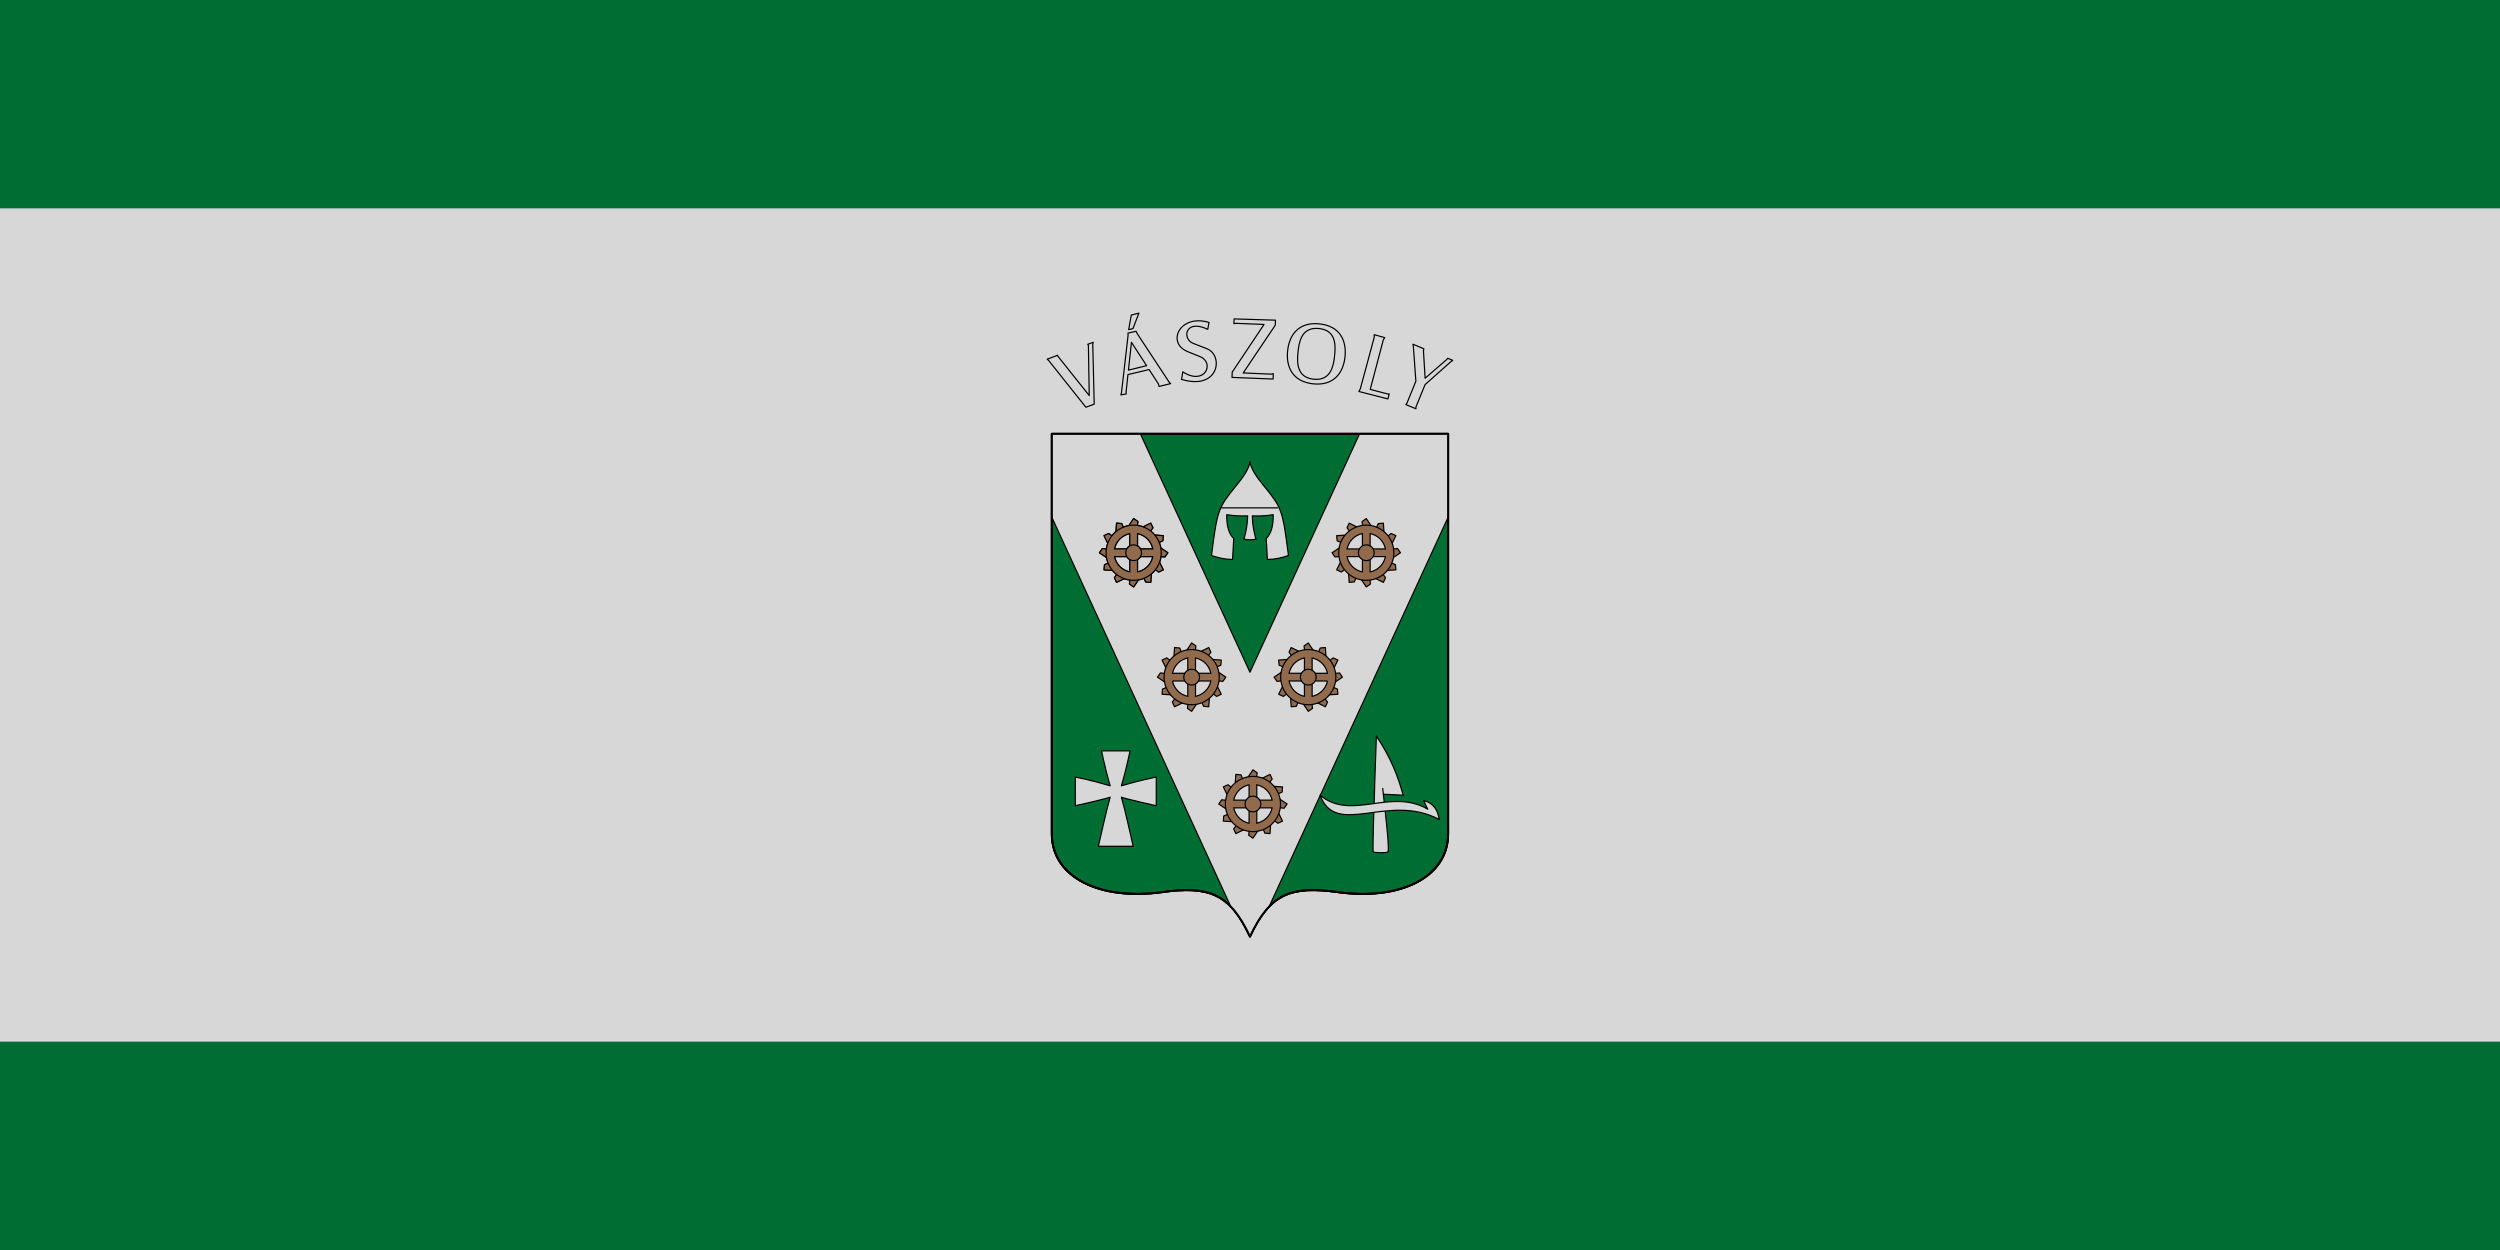 <svg width="1200" height="600" xmlns="http://www.w3.org/2000/svg"><path d="M0 1122.52v-600h1200v600z" fill="#d7d7d7" style="paint-order:fill markers stroke" transform="translate(0 -522.52)"/><path d="M0 1122.52v-100h1200v100zM0 522.52v100h1200v-100z" fill="#006d33" style="paint-order:fill markers stroke" transform="translate(0 -522.52)"/><g stroke="#000"><g stroke-linejoin="round"><path d="M557.711 428.236c-29.398 4.092-52.84-6.857-52.84-28.003v-191.99h190.226v191.99c0 21.146-23.443 32.095-52.841 28.003-22.387-3.115-32.609.543-42.273 21.303-9.663-20.76-19.885-24.418-42.272-21.303z" fill="#006d33" stroke-width=".923"/><path d="M557.711 428.236c-29.398 4.092-52.84-6.857-52.84-28.003v-191.99h190.226v191.99c0 21.146-23.443 32.095-52.841 28.003-22.387-3.115-32.609.543-42.273 21.303-9.663-20.76-19.885-24.418-42.272-21.303z" fill="none" stroke-width=".923"/><path d="M504.87 208.243v40.028l85.906 186.878c3.331 3.432 6.295 8.134 9.208 14.39 2.912-6.257 5.876-10.959 9.208-14.392l85.905-186.876v-40.028H652.59l-52.606 114.439-52.607-114.439z" fill="#d7d7d7" stroke-width=".577"/><path d="M557.711 428.236c-29.398 4.092-52.84-6.857-52.84-28.003v-191.99h190.226v191.99c0 21.146-23.443 32.095-52.841 28.003-22.387-3.115-32.609.543-42.273 21.303-9.663-20.76-19.885-24.418-42.272-21.303z" fill="none" stroke-width=".923"/><path d="M599.983 221.345c.215 3.533 3.338 7.778 6.815 12.04 8.594 10.53 8.863 11.63 11.664 33.25-3.005 1.065-6.22 1.853-10.118 1.917l-.565-10.097c2.213-2.041 3.423-5.624 3.36-11.4-3.543.58-6.855.7-10.038.563.118 4.908.935 8.067 1.755 11.219-1.609.231-2.143.267-2.873.267s-1.264-.036-2.873-.267c.82-3.152 1.638-6.311 1.756-11.22-3.184.138-6.496.018-10.038-.562-.064 5.776 1.146 9.359 3.36 11.4l-.565 10.097c-3.899-.064-7.113-.852-10.119-1.916 2.802-21.621 3.07-22.72 11.664-33.252 3.478-4.261 6.601-8.506 6.815-12.039" fill="#d7d7d7" stroke-width=".577"/><path d="M585.605 243.79h27.862" fill="none" stroke-width=".577"/></g><g fill="#d7d7d7" stroke-linejoin="round" stroke-width=".5"><path d="M527.213 406.223c1.853-7.914 3.553-16.058 5.667-23.583-1.871.78-16.482 4.113-16.734 4.102V372.98c7.423 1.53 12.464 2.967 16.734 4.21-1.385-4.676-2.77-10.237-4.156-16.783h13.707c-1.385 6.546-2.77 12.107-4.155 16.783 4.27-1.243 9.31-2.68 16.734-4.21v13.762c-.252.011-14.863-3.322-16.734-4.102 2.113 7.525 3.813 15.669 5.666 23.583h-16.729zM673.19 381.669l-13.492-.648.958-27.688c7.072 10.426 10.54 19.756 12.965 28.768" stroke-width=".577"/><path d="M659.839 377.78c-.122 4.012-1.12 30.5-.68 31.087.43.576 7.068.624 7.168-.09.524-3.748-1.853-22.64-2.635-30.562" stroke-width=".577"/><path d="M633.64 381.673c15.067 12.654 33.6-3.7 51.667 6.716l-1.984-4.121c4.684 1.165 6.86 4.461 7.479 9.082-24.447-13.078-49.597 9.099-57.163-11.677z" stroke-width=".577"/></g><g transform="translate(-7077.444 -6710.744) scale(1.154)" fill="#926b4c" stroke-width=".5"><g stroke-linejoin="round"><path d="m6600.928 6036.22 3.578-5.32 1.76 1.227-.339 2.848M6596.958 6039.201l.44-6.396 2.137.182 1.13 2.636M6595.01 6043.768l-2.816-5.759 1.942-.911 2.297 1.718M6595.608 6048.697l-5.319-3.58 1.226-1.76 2.848.34M6598.59 6052.666l-6.396-.44.181-2.137 2.637-1.13M6603.157 6054.613l-5.76 2.817-.91-1.942 1.717-2.296M6608.085 6054.016l-3.579 5.32-1.76-1.227.34-2.848M6612.055 6051.035l-.44 6.396-2.137-.182-1.13-2.636M6614.002 6046.468l2.817 5.759-1.942.91-2.297-1.717M6613.405 6041.54l5.319 3.578-1.226 1.76-2.848-.34M6610.423 6037.57l6.396.44-.182 2.137-2.636 1.13M6605.856 6035.622l5.76-2.817.91 1.942-1.717 2.297"/></g><path d="M6604.508 6033.65a11.468 11.468 0 0 0-11.469 11.468 11.468 11.468 0 0 0 11.469 11.468 11.468 11.468 0 0 0 11.468-11.468 11.468 11.468 0 0 0-11.468-11.469zm1.601 3.501a8.127 8.127 0 0 1 6.358 6.364h-6.358zm-3.206.01v6.355h-6.361a8.127 8.127 0 0 1 6.36-6.355zm-6.354 9.561h6.354v6.363a8.127 8.127 0 0 1-6.354-6.363zm9.56 0h6.365a8.127 8.127 0 0 1-6.365 6.355z" fill-rule="evenodd"/><circle cx="6604.506" cy="6045.116" r="3.276" fill-rule="evenodd"/></g><g transform="translate(-7049.605 -6651.033) scale(1.154)" fill="#926b4c" stroke-width=".5"><g stroke-linejoin="round"><path d="m6600.928 6036.22 3.578-5.32 1.76 1.227-.339 2.848M6596.958 6039.201l.44-6.396 2.137.182 1.13 2.636M6595.01 6043.768l-2.816-5.759 1.942-.911 2.297 1.718M6595.608 6048.697l-5.319-3.58 1.226-1.76 2.848.34M6598.59 6052.666l-6.396-.44.181-2.137 2.637-1.13M6603.157 6054.613l-5.76 2.817-.91-1.942 1.717-2.296M6608.085 6054.016l-3.579 5.32-1.76-1.227.34-2.848M6612.055 6051.035l-.44 6.396-2.137-.182-1.13-2.636M6614.002 6046.468l2.817 5.759-1.942.91-2.297-1.717M6613.405 6041.54l5.319 3.578-1.226 1.76-2.848-.34M6610.423 6037.57l6.396.44-.182 2.137-2.636 1.13M6605.856 6035.622l5.76-2.817.91 1.942-1.717 2.297"/></g><path d="M6604.508 6033.65a11.468 11.468 0 0 0-11.469 11.468 11.468 11.468 0 0 0 11.469 11.468 11.468 11.468 0 0 0 11.468-11.468 11.468 11.468 0 0 0-11.468-11.469zm1.601 3.501a8.127 8.127 0 0 1 6.358 6.364h-6.358zm-3.206.01v6.355h-6.361a8.127 8.127 0 0 1 6.36-6.355zm-6.354 9.561h6.354v6.363a8.127 8.127 0 0 1-6.354-6.363zm9.56 0h6.365a8.127 8.127 0 0 1-6.365 6.355z" fill-rule="evenodd"/><circle cx="6604.506" cy="6045.116" r="3.276" fill-rule="evenodd"/></g><g transform="translate(-7020.198 -6590.142) scale(1.154)" fill="#926b4c" stroke-width=".5"><g stroke-linejoin="round"><path d="m6600.928 6036.22 3.578-5.32 1.76 1.227-.339 2.848M6596.958 6039.201l.44-6.396 2.137.182 1.13 2.636M6595.01 6043.768l-2.816-5.759 1.942-.911 2.297 1.718M6595.608 6048.697l-5.319-3.58 1.226-1.76 2.848.34M6598.59 6052.666l-6.396-.44.181-2.137 2.637-1.13M6603.157 6054.613l-5.76 2.817-.91-1.942 1.717-2.296M6608.085 6054.016l-3.579 5.32-1.76-1.227.34-2.848M6612.055 6051.035l-.44 6.396-2.137-.182-1.13-2.636M6614.002 6046.468l2.817 5.759-1.942.91-2.297-1.717M6613.405 6041.54l5.319 3.578-1.226 1.76-2.848-.34M6610.423 6037.57l6.396.44-.182 2.137-2.636 1.13M6605.856 6035.622l5.76-2.817.91 1.942-1.717 2.297"/></g><path d="M6604.508 6033.65a11.468 11.468 0 0 0-11.469 11.468 11.468 11.468 0 0 0 11.469 11.468 11.468 11.468 0 0 0 11.468-11.468 11.468 11.468 0 0 0-11.468-11.469zm1.601 3.501a8.127 8.127 0 0 1 6.358 6.364h-6.358zm-3.206.01v6.355h-6.361a8.127 8.127 0 0 1 6.36-6.355zm-6.354 9.561h6.354v6.363a8.127 8.127 0 0 1-6.354-6.363zm9.56 0h6.365a8.127 8.127 0 0 1-6.365 6.355z" fill-rule="evenodd"/><circle cx="6604.506" cy="6045.116" r="3.276" fill-rule="evenodd"/></g><g transform="translate(-7077.444 -6710.744) scale(1.154)" fill="#926b4c" stroke-width=".5"><g stroke-linejoin="round"><path d="m6600.928 6036.22 3.578-5.32 1.76 1.227-.339 2.848M6596.958 6039.201l.44-6.396 2.137.182 1.13 2.636M6595.01 6043.768l-2.816-5.759 1.942-.911 2.297 1.718M6595.608 6048.697l-5.319-3.58 1.226-1.76 2.848.34M6598.59 6052.666l-6.396-.44.181-2.137 2.637-1.13M6603.157 6054.613l-5.76 2.817-.91-1.942 1.717-2.296M6608.085 6054.016l-3.579 5.32-1.76-1.227.34-2.848M6612.055 6051.035l-.44 6.396-2.137-.182-1.13-2.636M6614.002 6046.468l2.817 5.759-1.942.91-2.297-1.717M6613.405 6041.54l5.319 3.578-1.226 1.76-2.848-.34M6610.423 6037.57l6.396.44-.182 2.137-2.636 1.13M6605.856 6035.622l5.76-2.817.91 1.942-1.717 2.297"/></g><path d="M6604.508 6033.65a11.468 11.468 0 0 0-11.469 11.468 11.468 11.468 0 0 0 11.469 11.468 11.468 11.468 0 0 0 11.468-11.468 11.468 11.468 0 0 0-11.468-11.469zm1.601 3.501a8.127 8.127 0 0 1 6.358 6.364h-6.358zm-3.206.01v6.355h-6.361a8.127 8.127 0 0 1 6.36-6.355zm-6.354 9.561h6.354v6.363a8.127 8.127 0 0 1-6.354-6.363zm9.56 0h6.365a8.127 8.127 0 0 1-6.365 6.355z" fill-rule="evenodd"/><circle cx="6604.506" cy="6045.116" r="3.276" fill-rule="evenodd"/></g><g transform="matrix(-1.154 0 0 1.154 8249.575 -6651.033)" fill="#926b4c" stroke-width=".5"><g stroke-linejoin="round"><path d="m6600.928 6036.22 3.578-5.32 1.76 1.227-.339 2.848M6596.958 6039.201l.44-6.396 2.137.182 1.13 2.636M6595.01 6043.768l-2.816-5.759 1.942-.911 2.297 1.718M6595.608 6048.697l-5.319-3.58 1.226-1.76 2.848.34M6598.59 6052.666l-6.396-.44.181-2.137 2.637-1.13M6603.157 6054.613l-5.76 2.817-.91-1.942 1.717-2.296M6608.085 6054.016l-3.579 5.32-1.76-1.227.34-2.848M6612.055 6051.035l-.44 6.396-2.137-.182-1.13-2.636M6614.002 6046.468l2.817 5.759-1.942.91-2.297-1.717M6613.405 6041.54l5.319 3.578-1.226 1.76-2.848-.34M6610.423 6037.57l6.396.44-.182 2.137-2.636 1.13M6605.856 6035.622l5.76-2.817.91 1.942-1.717 2.297"/></g><path d="M6604.508 6033.65a11.468 11.468 0 0 0-11.469 11.468 11.468 11.468 0 0 0 11.469 11.468 11.468 11.468 0 0 0 11.468-11.468 11.468 11.468 0 0 0-11.468-11.469zm1.601 3.501a8.127 8.127 0 0 1 6.358 6.364h-6.358zm-3.206.01v6.355h-6.361a8.127 8.127 0 0 1 6.36-6.355zm-6.354 9.561h6.354v6.363a8.127 8.127 0 0 1-6.354-6.363zm9.56 0h6.365a8.127 8.127 0 0 1-6.365 6.355z" fill-rule="evenodd"/><circle cx="6604.506" cy="6045.116" r="3.276" fill-rule="evenodd"/></g><g transform="matrix(-1.154 0 0 1.154 8277.414 -6710.744)" fill="#926b4c" stroke-width=".5"><g stroke-linejoin="round"><path d="m6600.928 6036.22 3.578-5.32 1.76 1.227-.339 2.848M6596.958 6039.201l.44-6.396 2.137.182 1.13 2.636M6595.01 6043.768l-2.816-5.759 1.942-.911 2.297 1.718M6595.608 6048.697l-5.319-3.58 1.226-1.76 2.848.34M6598.59 6052.666l-6.396-.44.181-2.137 2.637-1.13M6603.157 6054.613l-5.76 2.817-.91-1.942 1.717-2.296M6608.085 6054.016l-3.579 5.32-1.76-1.227.34-2.848M6612.055 6051.035l-.44 6.396-2.137-.182-1.13-2.636M6614.002 6046.468l2.817 5.759-1.942.91-2.297-1.717M6613.405 6041.54l5.319 3.578-1.226 1.76-2.848-.34M6610.423 6037.57l6.396.44-.182 2.137-2.636 1.13M6605.856 6035.622l5.76-2.817.91 1.942-1.717 2.297"/></g><path d="M6604.508 6033.65a11.468 11.468 0 0 0-11.469 11.468 11.468 11.468 0 0 0 11.469 11.468 11.468 11.468 0 0 0 11.468-11.468 11.468 11.468 0 0 0-11.468-11.469zm1.601 3.501a8.127 8.127 0 0 1 6.358 6.364h-6.358zm-3.206.01v6.355h-6.361a8.127 8.127 0 0 1 6.36-6.355zm-6.354 9.561h6.354v6.363a8.127 8.127 0 0 1-6.354-6.363zm9.56 0h6.365a8.127 8.127 0 0 1-6.365 6.355z" fill-rule="evenodd"/><circle cx="6604.506" cy="6045.116" r="3.276" fill-rule="evenodd"/></g><g fill="#d7d7d7" stroke-width=".5"><g stroke-linejoin="round"><path d="m502.675 172.4 4.962-1.872.13.435 15.06 18.89-.39-24.026-.306-.565 2.612-.958-.218 1.045.697 28.64-4.005 1.48-17.802-22.373zM545.313 159.022l-3.878.861.032 1.14-3.14 27.36-.308 1.17 2.556-.477-.063-.908.908-8.374c1.976-.469 6.814-1.617 10.156-2.398l4.449 6.863.338 1.232 5.54-1.355-.677-.646-15.259-23.18zm-2.216 5.293 7.269 11.215-8.713 2.111zM541.762 158.21l2.045-.479 2.873-7.443-3.656.915zM579.717 158.08l.61-3.308c-14.098-4.226-20.586 9.827-10.23 14.015l5.92 2.394c7.217 2.919 2.42 14.188-8.27 7.313l-.61 3.612c18.052 5.429 20.32-11.534 12.188-14.712l-6.573-2.568c-5.53-2.16-3.892-11.985 6.965-6.746zM593.384 155.207l-1.132.13.13-2.263 19.849.61-.088 2.394-15.408 22.938 13.45.566 1-.218-.086 2.568-19.717-.783.087-2.525 15.278-22.895z" stroke-width=".577"/></g><path d="M631.569 155.358c-8.562-.147-12.731 5.6-13.515 13.05-.835 7.945 2.592 14.82 12.26 15.835 9.67 1.015 14.451-4.994 15.287-12.94.835-7.946-2.499-14.82-12.26-15.835-.611-.064-1.201-.1-1.772-.11zm.071 2.266c.463 0 .951.017 1.467.07 8.25.858 8.032 8.019 7.5 13.083-.532 5.065-1.885 12.096-10.057 11.238-8.171-.86-8.032-8.019-7.5-13.083.5-4.748 1.65-11.224 8.59-11.308z" fill-rule="evenodd" stroke-width=".577"/><path d="M659.622 161.945v-1.292l5.048 1.416-.677 1.046-6.28 23.791 8.434 2.216.677-.03-.615 2.4-13.912-3.57.677-1.355zM678.212 165.208l5.232 2.216-.185 1.046.8 13.08 10.403-9.017.431-.554 2.432.987-1.05.765-12.226 10.856-4.401 10.751.011.87-4.831-2.001.573-.838 4.222-10.398-1.22-16.84z" stroke-linejoin="round" stroke-width=".577"/></g></g></svg>